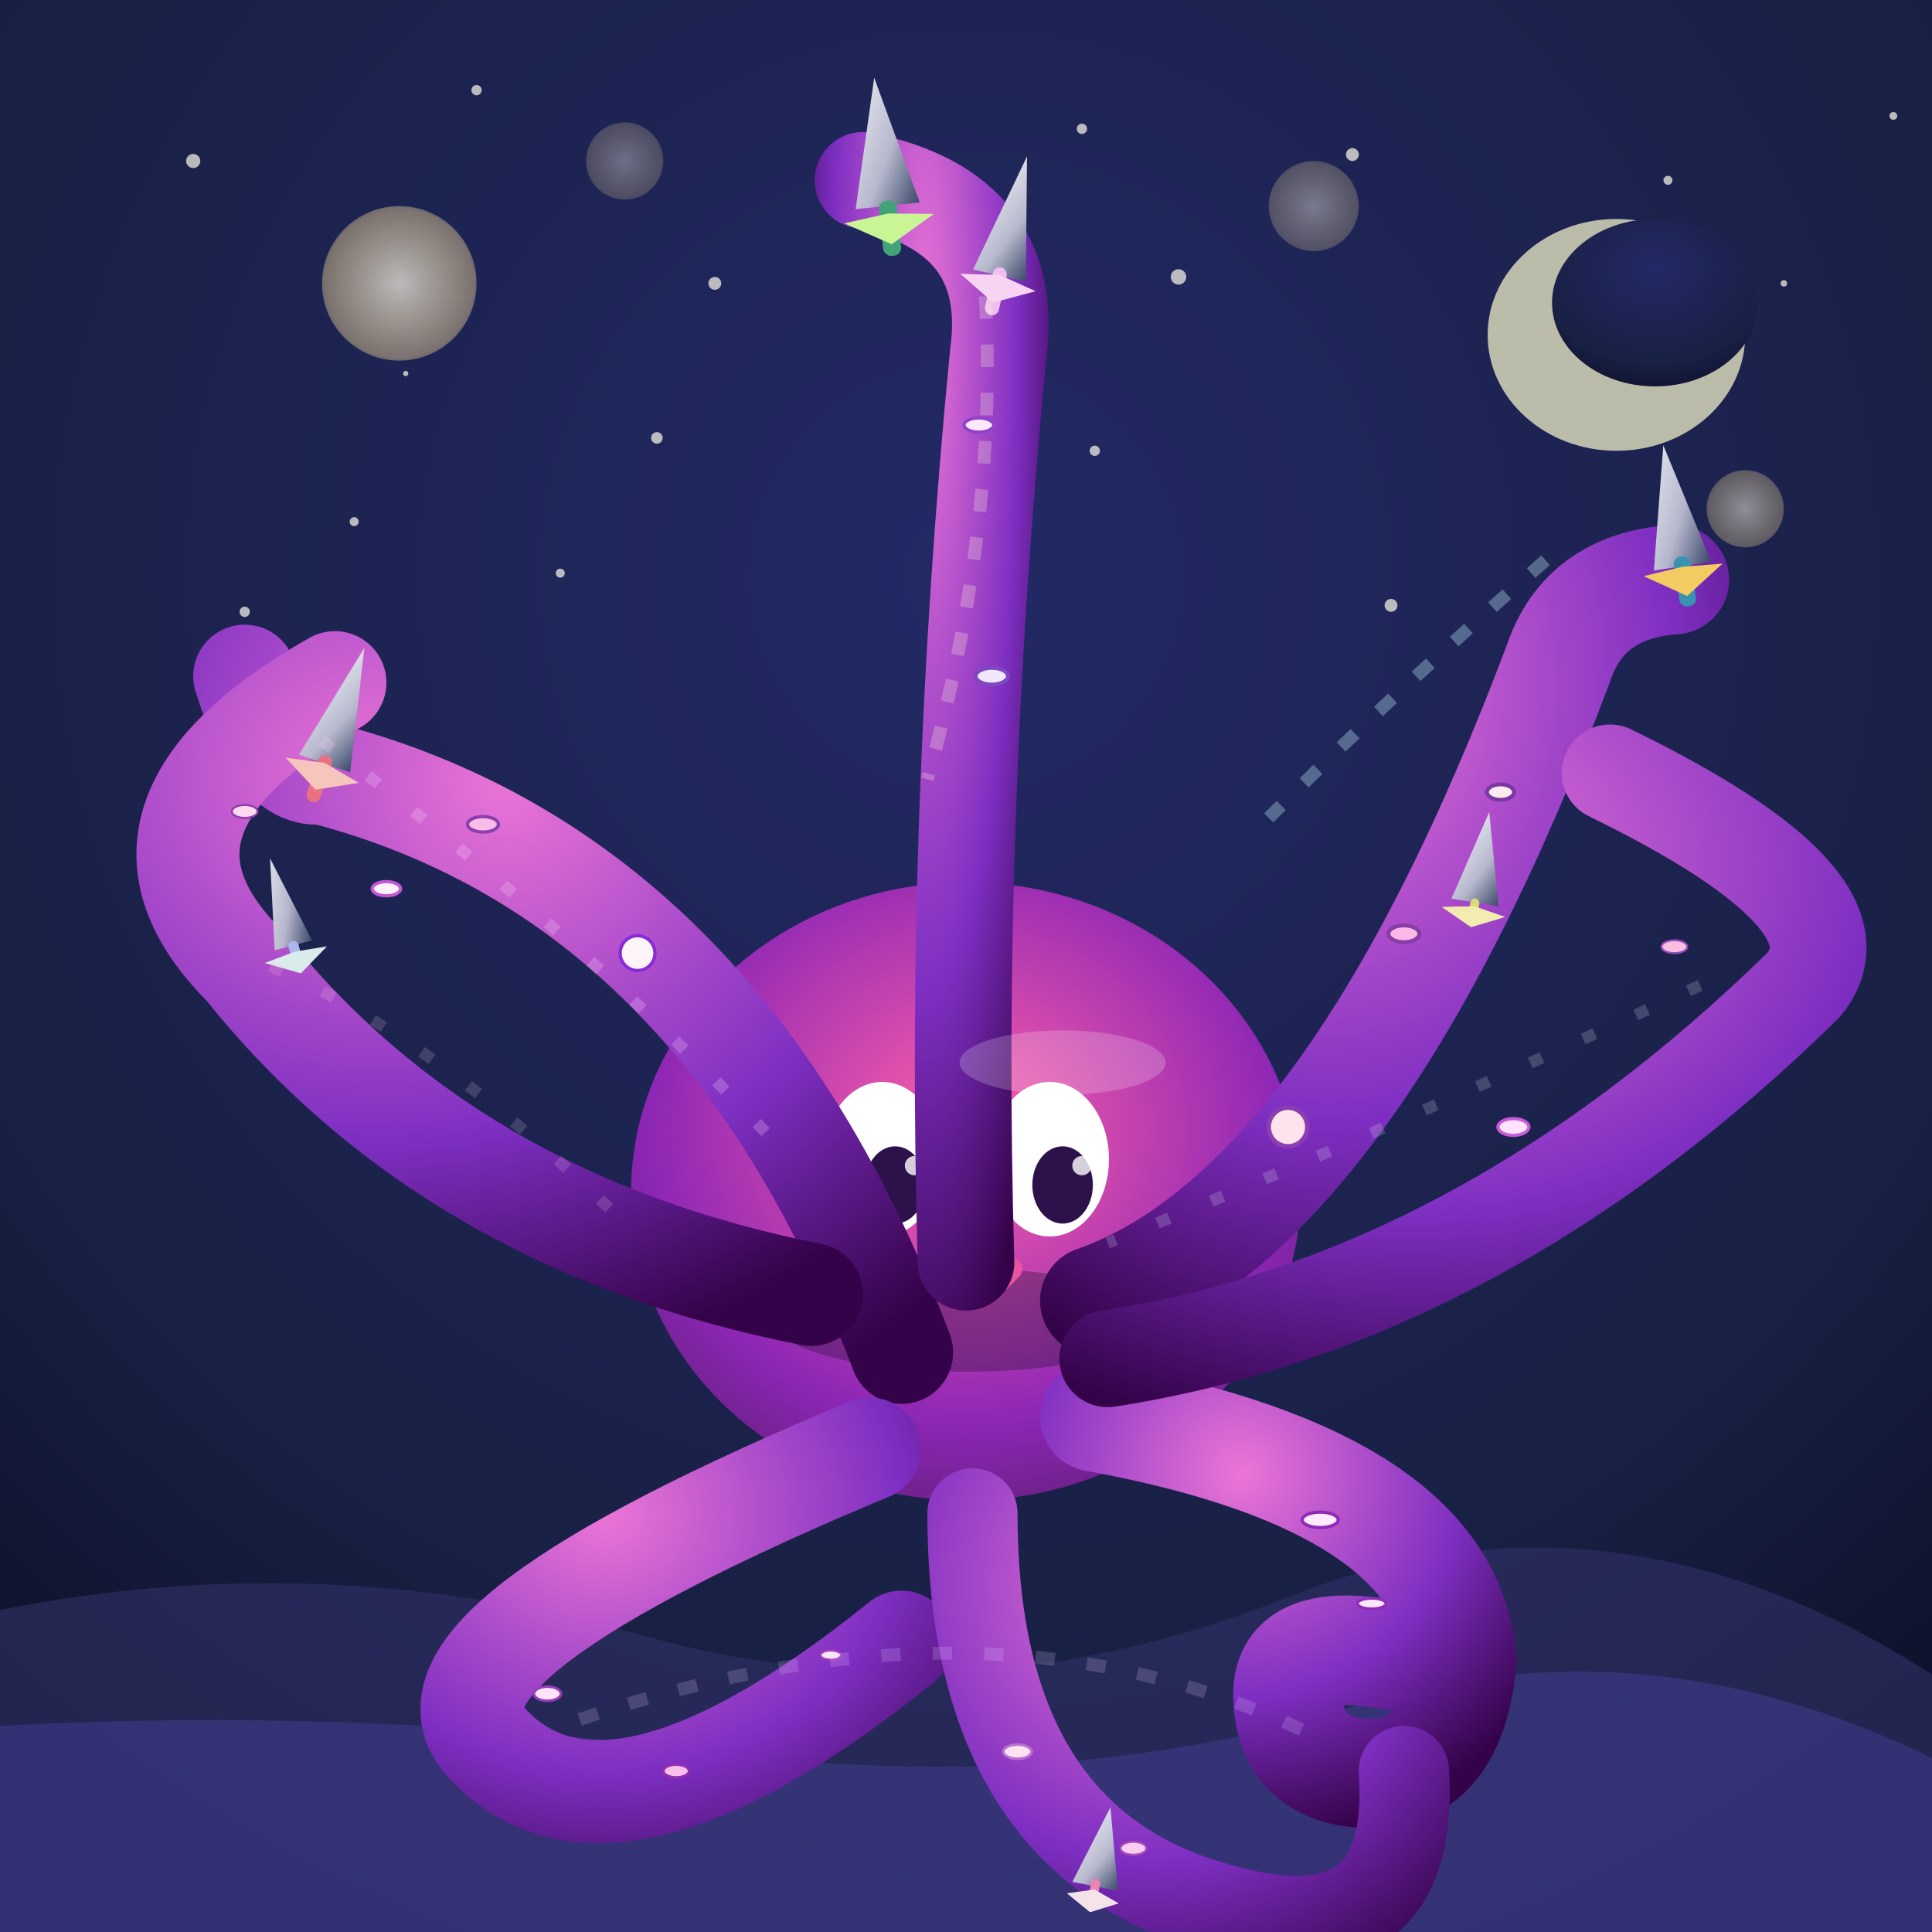 <svg viewBox="0 0 300 300" xmlns="http://www.w3.org/2000/svg">

  <!-- Gradient for night sky -->
  <defs>
    <radialGradient id="skyGrad" cx="50%" cy="30%" r="80%">
      <stop offset="0%" stop-color="#232965"/>
      <stop offset="70%" stop-color="#182044"/>
      <stop offset="100%" stop-color="#0c0e25"/>
    </radialGradient>
    <radialGradient id="octoBody" cx="50%" cy="40%" r="80%">
      <stop offset="0%" stop-color="#ff60a8"/>
      <stop offset="60%" stop-color="#8c26b5"/>
      <stop offset="100%" stop-color="#431a4c"/>
    </radialGradient>
    <radialGradient id="tentacleGrad" cx="40%" cy="15%" r="100%">
      <stop offset="0%" stop-color="#eb75d6"/>
      <stop offset="60%" stop-color="#7e2fc2"/>
      <stop offset="100%" stop-color="#340248"/>
    </radialGradient>
    <linearGradient id="airplaneGrad" x1="0" y1="0" x2="1" y2="1">
      <stop offset="0%" stop-color="#f5f6fa"/>
      <stop offset="60%" stop-color="#b6b7cc"/>
      <stop offset="100%" stop-color="#3a496a"/>
    </linearGradient>
    <radialGradient id="starGlow" cx="50%" cy="50%" r="60%">
      <stop offset="0%" stop-color="#fffbe9" stop-opacity="1"/>
      <stop offset="80%" stop-color="#ffe099" stop-opacity="0.6"/>
      <stop offset="100%" stop-color="#fffbe9" stop-opacity="0"/>
    </radialGradient>
  </defs>

  <!-- Background night sky -->
  <rect x="0" y="0" width="300" height="300" fill="url(#skyGrad)"/>

  <!-- Stars: both glowing big and small scatter -->
  <g>
    <!-- Glowing big stars -->
    <circle cx="62" cy="44" r="12" fill="url(#starGlow)" opacity="0.7"/>
    <circle cx="204" cy="32" r="7" fill="url(#starGlow)" opacity="0.4"/>
    <circle cx="271" cy="79" r="6" fill="url(#starGlow)" opacity="0.5"/>
    <circle cx="97" cy="25" r="6" fill="url(#starGlow)" opacity="0.35"/>
    <!-- Small stars -->
    <g fill="#fffbe9" opacity="0.7">
      <circle cx="30" cy="25" r="1.1"/>
      <circle cx="55" cy="81" r="0.7"/>
      <circle cx="74" cy="14" r="0.8"/>
      <circle cx="102" cy="68" r="0.9"/>
      <circle cx="183" cy="43" r="1.2"/>
      <circle cx="257" cy="58" r="0.7"/>
      <circle cx="216" cy="94" r="1"/>
      <circle cx="294" cy="18" r="0.6"/>
      <circle cx="259" cy="28" r="0.7"/>
      <circle cx="111" cy="44" r="1"/>
      <circle cx="168" cy="20" r="0.8"/>
      <circle cx="38" cy="95" r="0.8"/>
      <circle cx="63" cy="58" r="0.4"/>
      <circle cx="87" cy="89" r="0.7"/>
      <circle cx="134" cy="23" r="0.7"/>
      <circle cx="170" cy="70" r="0.8"/>
      <circle cx="277" cy="44" r="0.5"/>
      <circle cx="210" cy="24" r="1"/>
    </g>
  </g>

  <!-- Moon (stylized crescent) -->
  <g>
    <ellipse cx="251" cy="52" rx="20" ry="18" fill="#fffcd1" opacity="0.7"/>
    <ellipse cx="257" cy="47" rx="16" ry="13" fill="url(#skyGrad)" opacity="1"/>
  </g>

  <!-- Ocean hint at the bottom (waves) -->
  <g>
    <path d="M0 250 Q 50 240 100 254 T 200 248 T 300 260 V300 H0Z"
      fill="#2e3065" opacity="0.65"/>
    <path d="M0 268 Q 55 265 110 272 T 210 265 T 300 273 V300 H0Z"
      fill="#433e94" opacity="0.53"/>
  </g>

  <!-- Octopus main body -->
  <ellipse cx="150" cy="185" rx="52" ry="48" fill="url(#octoBody)" filter="url(#f1)"/>
  <!-- Octopus shadow for "pop" -->
  <ellipse cx="150" cy="205" rx="30" ry="8" fill="#100f1e" opacity="0.3" />

  <!-- Octopus face: Eyes -->
  <g>
    <ellipse cx="137" cy="180" rx="9.2" ry="12" fill="#fff"/>
    <ellipse cx="163" cy="180" rx="9.2" ry="12" fill="#fff"/>
    <ellipse cx="139" cy="184" rx="4.7" ry="6" fill="#2c114b"/>
    <ellipse cx="165" cy="184" rx="4.7" ry="6" fill="#2c114b"/>
    <!-- Highlight dots in eyes -->
    <circle cx="142" cy="181" r="1.5" fill="#fff" opacity="0.8"/>
    <circle cx="168" cy="181" r="1.5" fill="#fff" opacity="0.8"/>
    <!-- Smile -->
    <path d="M143 197 Q150 205 157 197" stroke="#e853a0" stroke-width="3.5" fill="none" stroke-linecap="round"/>
  </g>

  <!-- Tentacles with gradients and suckers -->
  <g>
    <!-- Each tentacle will be a path with a gradient fill, and small circles for suckers -->
    <!-- Rightmost tentacle (up, juggling) -->
    <path d="M170 202 Q210 188 242 103 Q246 91 260 90"
          stroke="url(#tentacleGrad)" stroke-width="17" fill="none" stroke-linecap="round"/>
    <!-- Suckers on rightmost tentacle -->
    <g>
      <circle cx="200" cy="175" r="3" fill="#ffe3ec" stroke="#8b3eb1" stroke-width="0.7" />
      <ellipse cx="218" cy="145" rx="2.4" ry="1.3" fill="#f9b8e5" stroke="#873da6" stroke-width="0.6"/>
      <ellipse cx="233" cy="123" rx="2.1" ry="1.2" fill="#fdeaec" stroke="#7a39a2" stroke-width="0.6"/>
    </g>
    <!-- Next tentacle (loop upward left) -->
    <path d="M140 210 Q112 136 50 120 Q43 121 38 105"
          stroke="url(#tentacleGrad)" stroke-width="16" fill="none" stroke-linecap="round"/>
    <g>
      <circle cx="99" cy="148" r="2.7" fill="#fff4f7" stroke="#872ad7" stroke-width="0.5" />
      <ellipse cx="75" cy="128" rx="2.4" ry="1.2" fill="#f9bbe7" stroke="#8a3fae" stroke-width="0.5"/>
    </g>
    <!-- Middle-right tentacle (spiral right) -->
    <path d="M170 220 Q225 230 227 258 Q225 278 209 275 Q200 273 200 263 Q200 254 216 257"
          stroke="url(#tentacleGrad)" stroke-width="17" fill="none" stroke-linecap="round"/>
    <g>
      <ellipse cx="205" cy="236" rx="2.8" ry="1.2" fill="#ffeaff" stroke="#8f2ab7" stroke-width="0.5"/>
      <ellipse cx="213" cy="249" rx="2.2" ry="0.8" fill="#fae7ff" stroke="#8f2ab7" stroke-width="0.4"/>
    </g>
    <!-- Middle-left tentacle (curl) -->
    <path d="M135 225 Q63 255 75 270 Q94 292 140 255"
          stroke="url(#tentacleGrad)" stroke-width="16" fill="none" stroke-linecap="round"/>
    <g>
      <ellipse cx="85" cy="263" rx="2.1" ry="1.1" fill="#ffe4fa" stroke="#963db9" stroke-width="0.4"/>
      <ellipse cx="105" cy="275" rx="2" ry="1" fill="#f9c0ed" stroke="#932eb3" stroke-width="0.4"/>
      <ellipse cx="129" cy="257" rx="1.6" ry="0.7" fill="#ffe8fc" stroke="#a53cbf" stroke-width="0.3"/>
    </g>
    <!-- Bottom tentacle (forward spiral) -->
    <path d="M151 235 Q151 283 185 295 Q220 307 218 275"
          stroke="url(#tentacleGrad)" stroke-width="14" fill="none" stroke-linecap="round"/>
    <g>
      <ellipse cx="158" cy="272" rx="2.2" ry="1.1" fill="#ffe1f2" stroke="#b971cf" stroke-width="0.4"/>
      <ellipse cx="176" cy="287" rx="2" ry="1" fill="#fbccf4" stroke="#a651b5" stroke-width="0.3"/>
    </g>
    <!-- Top tentacle (straight up to the left) -->
    <path d="M150 196 Q148 127 155 55 Q158 33 134 28"
          stroke="url(#tentacleGrad)" stroke-width="15" fill="none" stroke-linecap="round"/>
    <g>
      <ellipse cx="154" cy="105" rx="2.5" ry="1.3" fill="#f3e7fd" stroke="#7e48c3" stroke-width="0.6"/>
      <ellipse cx="152" cy="66" rx="2.3" ry="1.1" fill="#ffe8fa" stroke="#9042c9" stroke-width="0.5"/>
    </g>
    <!-- Left tentacle (wide arc left) -->
    <path d="M126 201 Q70 190 38 150 Q15 127 52 106"
          stroke="url(#tentacleGrad)" stroke-width="16" fill="none" stroke-linecap="round"/>
    <g>
      <ellipse cx="60" cy="138" rx="2.2" ry="1.1" fill="#fff1fb" stroke="#c258d3" stroke-width="0.5"/>
      <ellipse cx="38" cy="126" rx="2" ry="1" fill="#ffd9ef" stroke="#8c3daa" stroke-width="0.3"/>
    </g>
    <!-- Extra tentacle (right lower arc) -->
    <path d="M172 211 Q230 202 280 153 Q291 140 250 120"
          stroke="url(#tentacleGrad)" stroke-width="15" fill="none" stroke-linecap="round"/>
    <g>
      <ellipse cx="235" cy="175" rx="2.4" ry="1.3" fill="#fee3fd" stroke="#c85bdb" stroke-width="0.5"/>
      <ellipse cx="260" cy="147" rx="2" ry="1" fill="#fbbee3" stroke="#944ebc" stroke-width="0.3"/>
    </g>
  </g>

  <!-- Airplanes being juggled by tentacle tips -->
  <g>
    <!-- Specific positions above/toward tentacles -->
    <!-- Rightmost (top right) -->
    <g transform="translate(260,80) rotate(-9)">
      <g>
        <polygon points="0,-11 4.5,8 -4.5,8"
                 fill="url(#airplaneGrad)"/>
        <rect x="-1.3" y="6.5" width="2.6" height="7.8" rx="1.1" fill="#3a92b3" />
        <polygon points="0,8.1 6.2,8.6 0,12.7 -6.2,8.6"
                 fill="#f2cc60"/>
      </g>
    </g>
    <!-- Top left -->
    <g transform="translate(137,24) rotate(-6)">
      <g>
        <polygon points="0,-12 5,8 -5,8"
                 fill="url(#airplaneGrad)"/>
        <rect x="-1.4" y="7.2" width="2.8" height="8.6" rx="1.2" fill="#43a378" />
        <polygon points="0,9.2 7,10 0,14 -7,10"
                 fill="#caf594"/>
      </g>
    </g>
    <!-- Upper left arc -->
    <g transform="translate(53,111) rotate(19)">
      <g>
        <polygon points="0,-11 4.2,8 -4.2,8"
                 fill="url(#airplaneGrad)"/>
        <rect x="-1.1" y="6.7" width="2.2" height="7.6" rx="1.1" fill="#e87281"/>
        <polygon points="0,7.9 6,9.1 0,12.3 -6,9.1"
                 fill="#f6c5bc"/>
      </g>
    </g>
    <!-- Far left arc -->
    <g transform="translate(44,141) rotate(-15)">
      <g>
        <polygon points="0,-8 3,6 -3,6"
                 fill="url(#airplaneGrad)"/>
        <rect x="-0.8" y="5.3" width="1.6" height="5" rx="0.8" fill="#abb7ee"/>
        <polygon points="0,7 5,7.5 0,10.5 -5,7.5"
                 fill="#daebec"/>
      </g>
    </g>
    <!-- Bottom right curl -->
    <g transform="translate(171,288) rotate(11)">
      <g>
        <polygon points="0,-7.5 3.6,5 -3.6,5"
                 fill="url(#airplaneGrad)"/>
        <rect x="-0.7" y="3.8" width="1.4" height="4.2" rx="0.7" fill="#ed85b2"/>
        <polygon points="0,5.5 4.1,6.9 0,9.1 -4.1,6.9"
                 fill="#f5e3ea"/>
      </g>
    </g>
    <!-- Upper right curl -->
    <g transform="translate(230,134) rotate(9)">
      <g>
        <polygon points="0,-8 3.7,6.2 -3.7,6.2"
                 fill="url(#airplaneGrad)"/>
        <rect x="-0.7" y="5.6" width="1.4" height="4.1" rx="0.7" fill="#d8db7a"/>
        <polygon points="0,6.8 5,7.7 0,10.1 -5,7.7"
                 fill="#f2ecb0"/>
      </g>
    </g>
    <!-- Top center (flip vertically) -->
    <g transform="translate(157,35) rotate(13)">
      <g>
        <polygon points="0,-11 4.2,8 -4.2,8"
                 fill="url(#airplaneGrad)"/>
        <rect x="-1.1" y="6.7" width="2.2" height="7.6" rx="1.1" fill="#edbeef"/>
        <polygon points="0,7.9 6,9.1 0,12.3 -6,9.1"
                 fill="#f7d4f2"/>
      </g>
    </g>
  </g>

  <!-- Sparkle on octopus head for highlight -->
  <ellipse cx="165" cy="165" rx="16" ry="5" fill="#fff" opacity="0.20"/>
  
  <!-- Abstract "motion swirls" for juggling -->
  <g>
    <path d="M240 87 Q217 107 197 127" fill="none" stroke="#c6f5ff" stroke-width="2" stroke-dasharray="3 5" opacity="0.33"/>
    <path d="M153 46 Q155 82 144 121" fill="none" stroke="#fbeed8" stroke-width="2" stroke-dasharray="3.5 4" opacity="0.27"/>
    <path d="M50 115 Q90 145 120 177" fill="none" stroke="#f7d1fd" stroke-width="1.8" stroke-dasharray="2 7" opacity="0.25"/>
    <path d="M90 267 Q155 245 205 270" fill="none" stroke="#e3c5ff" stroke-width="2" stroke-dasharray="3 5" opacity="0.20"/>
    <path d="M42 150 q27 12 55 40" fill="none" stroke="#f2cbdf" stroke-width="1.8" stroke-dasharray="2 7" opacity="0.18"/>
    <path d="M264 153 Q210 178 172 193" fill="none" stroke="#e5e7f2" stroke-width="1.8" stroke-dasharray="2 7" opacity="0.20"/>
  </g>
</svg>